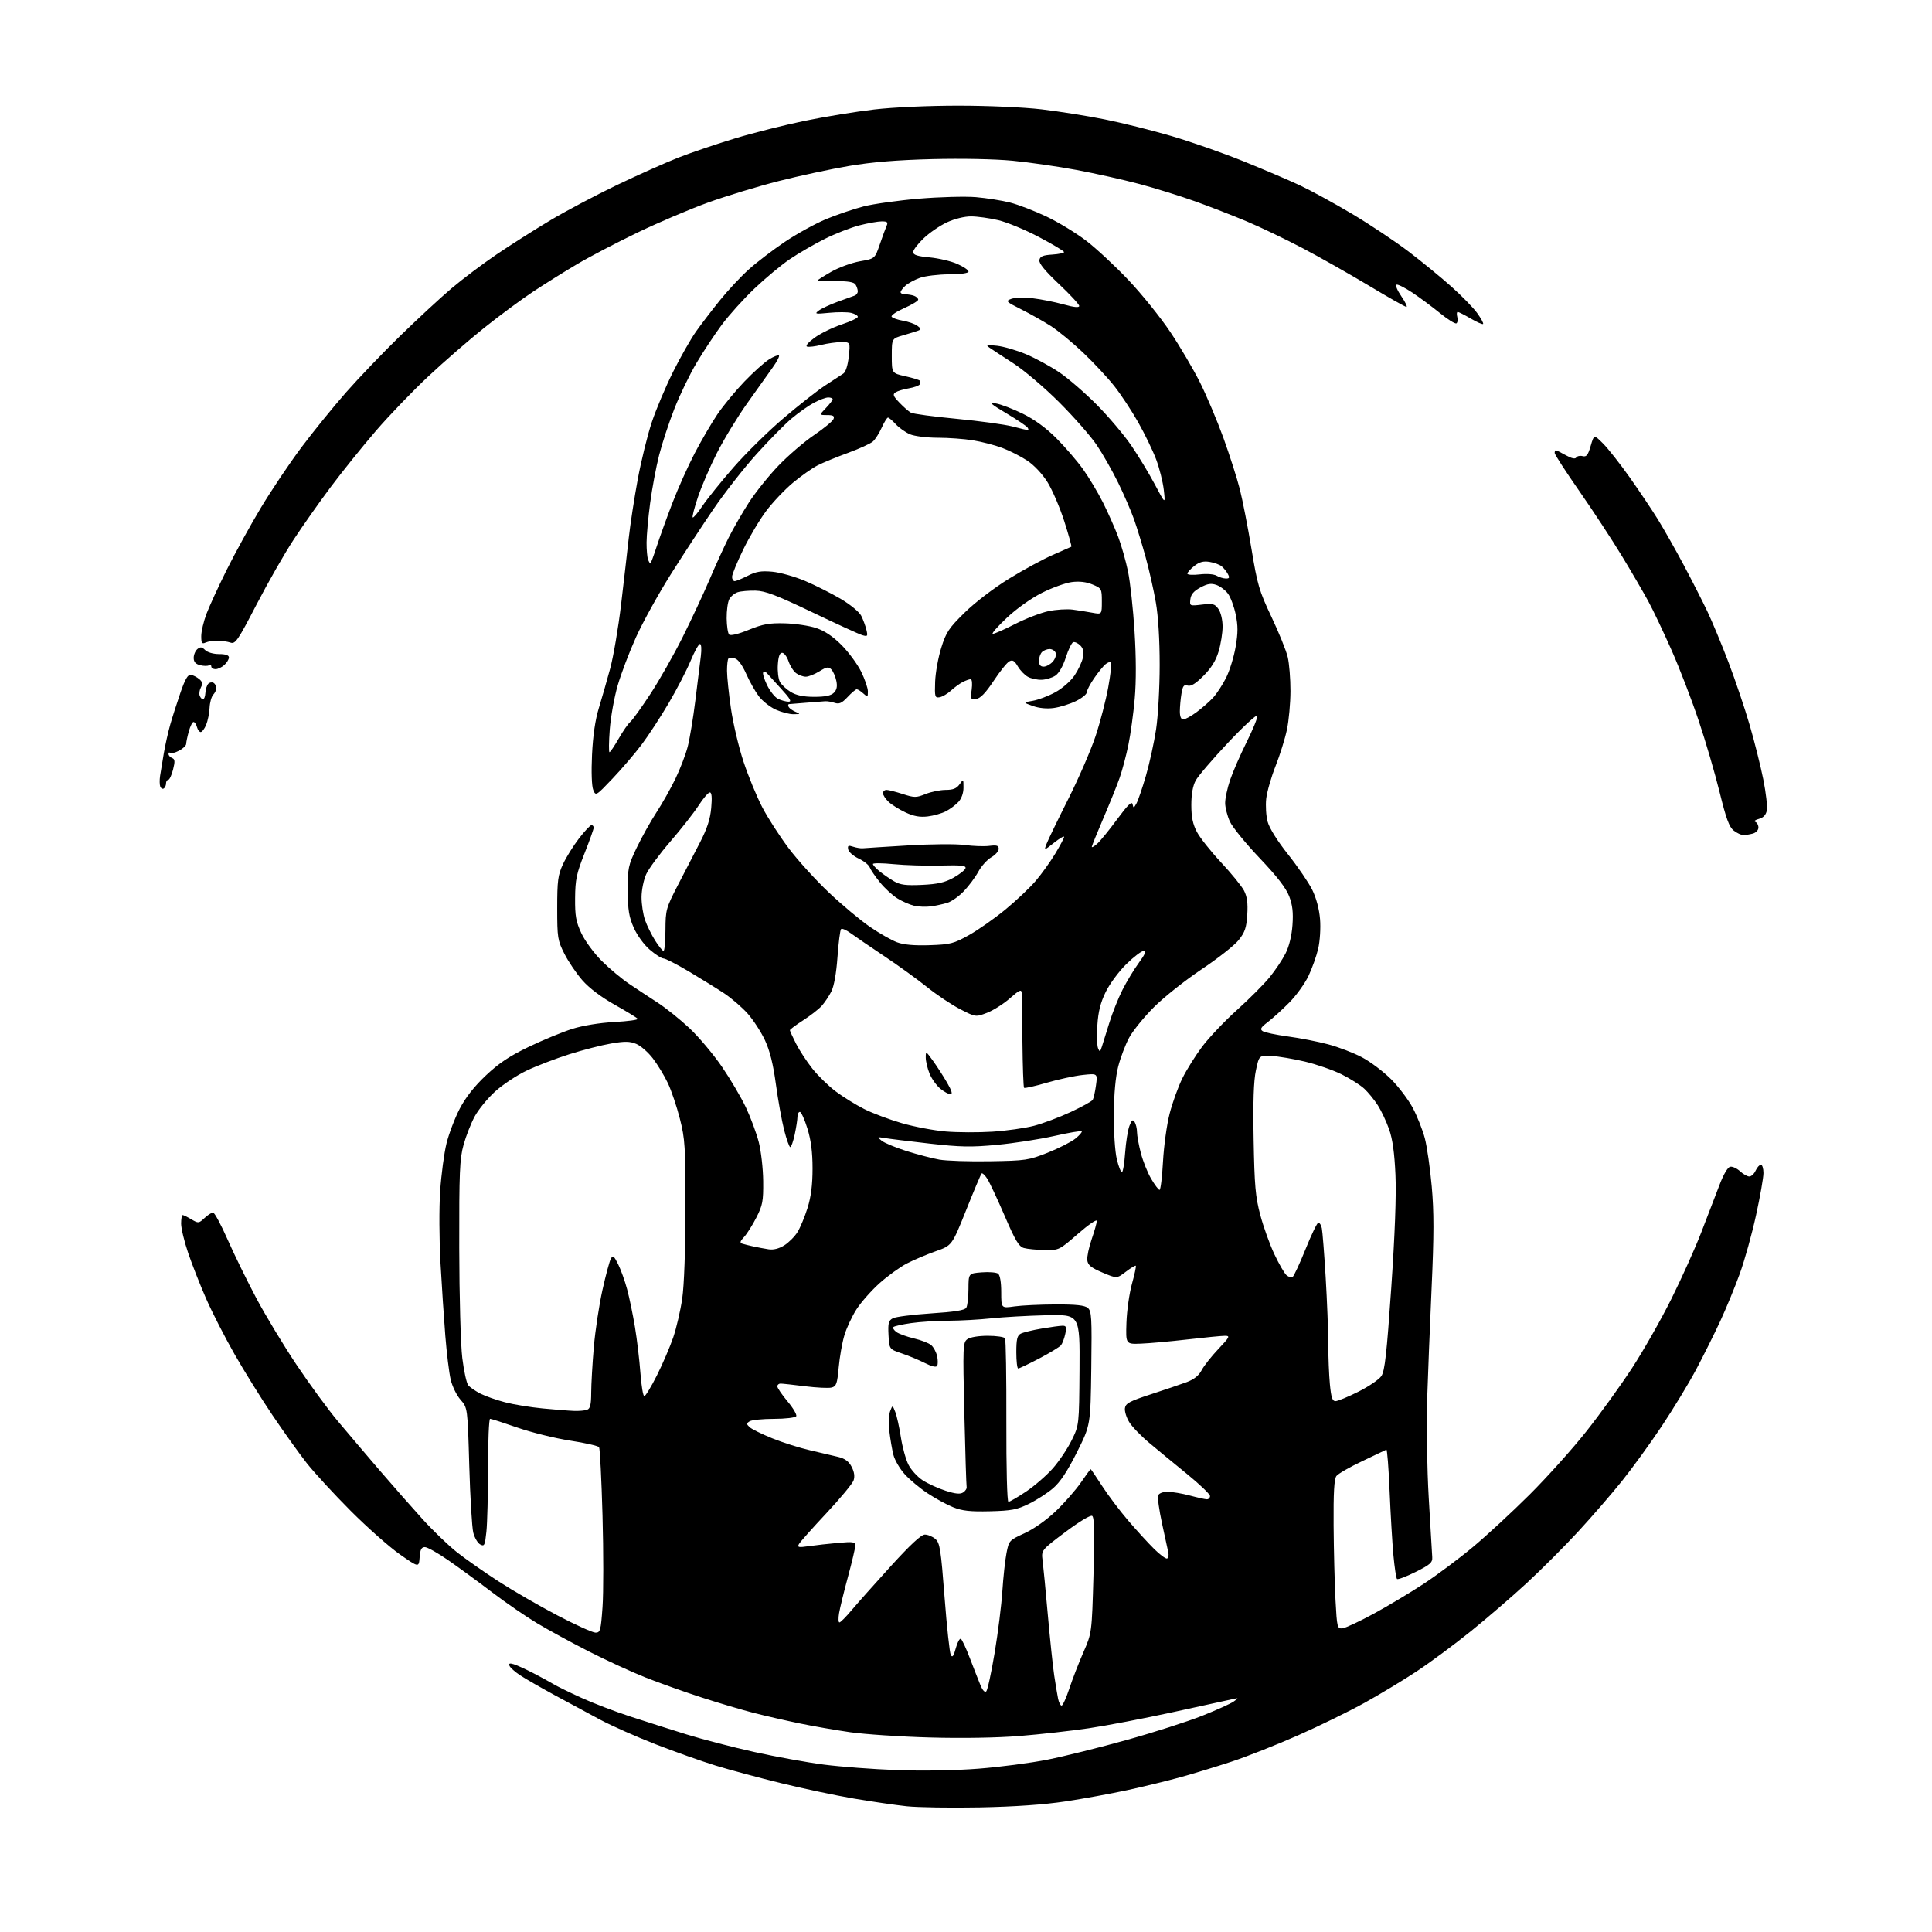 <?xml version="1.0" encoding="UTF-8" standalone="no"?>
<svg 
  version="1.1" 
  xmlns="http://www.w3.org/2000/svg" 
  xmlns:xlink="http://www.w3.org/1999/xlink" 
  xmlns:svg="http://www.w3.org/2000/svg"
  xmlns:rdf="http://www.w3.org/1999/02/22-rdf-syntax-ns#"
  xmlns:cc="http://creativecommons.org/ns#"
  xmlns:dc="http://purl.org/dc/elements/1.1/"
  viewBox="0 0 768 768"
  width="768"
  height="768"
>
<style>svg {background-color: white; }</style>"
<path stroke="none" fill="black" fill-rule="evenodd" d="M389.50,718.47C377.95,718.69 364.87,718.49 360.43,718.02C355.99,717.55 346.54,716.17 339.43,714.96C332.32,713.75 319.30,711.00 310.50,708.84C301.70,706.68 290.00,703.54 284.50,701.85C279.00,700.16 268.25,696.35 260.62,693.38C252.99,690.41 243.09,686.02 238.62,683.63C234.15,681.24 226.00,676.84 220.50,673.86C215.00,670.87 208.82,667.32 206.77,665.96C204.72,664.61 202.81,662.91 202.53,662.18C202.15,661.22 202.62,661.06 204.26,661.57C205.49,661.95 208.97,663.54 212.00,665.10C215.03,666.67 218.62,668.63 220.00,669.46C221.38,670.30 226.32,672.73 231.00,674.86C235.68,677.00 244.45,680.36 250.50,682.33C256.55,684.31 266.64,687.51 272.92,689.46C279.20,691.41 291.35,694.56 299.92,696.46C308.49,698.36 320.90,700.61 327.50,701.46C334.10,702.31 347.15,703.30 356.50,703.64C366.71,704.02 379.68,703.80 388.95,703.08C397.45,702.42 409.83,700.80 416.45,699.48C423.08,698.16 437.27,694.63 448.00,691.63C458.73,688.64 472.19,684.32 477.91,682.04C483.64,679.76 489.26,677.21 490.41,676.39C492.47,674.91 492.46,674.90 490.00,675.43C488.62,675.73 478.05,678.04 466.50,680.56C454.95,683.08 439.80,685.98 432.83,687.01C425.86,688.04 413.51,689.42 405.37,690.08C396.27,690.81 382.50,691.04 369.54,690.68C357.97,690.36 343.77,689.41 338.00,688.59C332.23,687.76 323.12,686.18 317.78,685.07C312.43,683.96 304.33,682.11 299.78,680.95C295.22,679.79 285.88,677.03 279.00,674.80C272.12,672.58 262.00,668.97 256.50,666.79C251.00,664.60 240.88,659.95 234.00,656.44C227.12,652.93 217.90,647.90 213.50,645.26C209.10,642.63 201.07,637.11 195.66,632.99C190.25,628.87 182.42,623.14 178.25,620.25C174.09,617.36 169.88,615.00 168.90,615.00C167.53,615.00 167.04,615.95 166.81,619.07C166.50,623.15 166.50,623.15 159.00,617.92C154.88,615.05 146.06,607.25 139.42,600.60C132.78,593.94 124.87,585.35 121.85,581.50C118.83,577.65 112.72,569.10 108.27,562.50C103.82,555.90 97.05,545.01 93.22,538.29C89.39,531.58 84.32,521.68 81.96,516.29C79.60,510.91 76.39,502.75 74.83,498.17C73.27,493.59 72.00,488.30 72.00,486.42C72.00,484.54 72.27,483.00 72.60,483.00C72.92,483.00 74.49,483.76 76.07,484.70C78.84,486.34 79.03,486.32 81.29,484.20C82.58,482.99 84.10,482.00 84.69,482.00C85.27,482.00 87.88,486.84 90.48,492.75C93.09,498.66 98.21,509.12 101.86,516.00C105.51,522.88 112.71,534.80 117.86,542.50C123.01,550.20 130.43,560.33 134.35,565.00C138.27,569.67 145.73,578.45 150.92,584.50C156.12,590.55 163.78,599.26 167.94,603.85C172.10,608.44 178.31,614.41 181.74,617.11C185.17,619.81 192.60,625.01 198.24,628.66C203.88,632.31 214.39,638.38 221.59,642.15C228.78,645.92 235.60,649.00 236.73,649.00C238.62,649.00 238.84,648.19 239.51,638.85C239.91,633.27 239.91,616.90 239.51,602.48C239.11,588.06 238.49,575.83 238.14,575.29C237.79,574.76 232.62,573.58 226.66,572.67C220.70,571.76 211.29,569.43 205.74,567.51C200.19,565.58 195.28,564.00 194.82,564.00C194.37,564.00 194.00,572.71 194.00,583.35C194.00,594.00 193.71,605.46 193.36,608.81C192.78,614.33 192.55,614.83 190.90,613.94C189.89,613.41 188.65,611.29 188.13,609.23C187.62,607.18 186.90,595.18 186.54,582.56C185.88,559.63 185.88,559.63 183.07,556.42C181.52,554.66 179.75,551.03 179.14,548.36C178.52,545.69 177.57,537.88 177.02,531.00C176.47,524.12 175.61,511.07 175.10,502.00C174.59,492.92 174.53,480.11 174.97,473.50C175.42,466.90 176.55,458.35 177.50,454.50C178.45,450.65 180.81,444.47 182.73,440.76C185.08,436.26 188.53,431.86 193.14,427.51C198.33,422.61 202.58,419.78 210.27,416.09C215.90,413.39 223.65,410.20 227.50,408.99C231.71,407.66 238.38,406.58 244.23,406.26C249.58,405.97 253.75,405.40 253.50,405.00C253.25,404.60 249.16,402.09 244.42,399.43C238.97,396.37 234.21,392.78 231.50,389.68C229.15,386.99 225.93,382.25 224.36,379.14C221.67,373.83 221.50,372.77 221.50,361.00C221.50,350.10 221.79,347.87 223.78,343.55C225.04,340.83 227.90,336.22 230.15,333.30C232.40,330.39 234.64,328.00 235.12,328.00C235.60,328.00 236.00,328.46 236.00,329.02C236.00,329.58 234.35,334.20 232.34,339.27C229.18,347.24 228.67,349.66 228.61,357.00C228.55,364.14 228.95,366.38 231.11,371.00C232.52,374.02 236.17,378.98 239.21,382.00C242.25,385.02 247.16,389.13 250.12,391.11C253.08,393.10 258.20,396.48 261.49,398.61C264.78,400.75 270.49,405.34 274.17,408.80C277.84,412.27 283.60,419.12 286.96,424.02C290.32,428.93 294.62,436.22 296.51,440.22C298.40,444.23 300.70,450.43 301.62,454.00C302.54,457.57 303.33,464.55 303.38,469.50C303.46,477.50 303.16,479.11 300.66,484.00C299.12,487.02 296.92,490.50 295.78,491.72C294.15,493.46 294.01,494.05 295.10,494.39C295.87,494.64 297.85,495.13 299.50,495.49C301.15,495.85 303.85,496.35 305.50,496.61C307.45,496.92 309.64,496.37 311.76,495.05C313.55,493.93 315.92,491.55 317.03,489.76C318.13,487.97 319.93,483.64 321.02,480.14C322.40,475.72 323.00,470.96 323.00,464.50C323.00,457.97 322.39,453.25 320.96,448.61C319.84,444.97 318.49,442.00 317.96,442.00C317.43,442.00 317.00,442.88 317.00,443.95C317.00,445.02 316.51,448.17 315.92,450.95C315.32,453.73 314.52,456.00 314.14,456.00C313.76,456.00 312.67,452.96 311.72,449.25C310.77,445.54 309.29,437.32 308.43,431.00C307.35,423.00 306.03,417.68 304.08,413.50C302.54,410.20 299.44,405.43 297.20,402.91C294.95,400.39 290.72,396.75 287.81,394.82C284.89,392.90 278.59,389.00 273.81,386.16C269.04,383.32 264.51,381.00 263.74,381.00C262.98,381.00 260.54,379.44 258.32,377.54C256.01,375.57 253.28,371.82 251.93,368.79C250.02,364.48 249.58,361.74 249.54,354.00C249.50,345.12 249.73,344.01 253.09,337.00C255.06,332.88 258.58,326.57 260.91,323.00C263.24,319.43 266.66,313.35 268.52,309.50C270.38,305.65 272.56,299.95 273.37,296.83C274.18,293.71 275.56,285.39 276.43,278.33C277.31,271.27 278.28,263.36 278.60,260.75C278.94,258.03 278.79,256.00 278.24,256.00C277.72,256.00 276.04,259.04 274.50,262.75C272.96,266.46 269.06,274.00 265.82,279.50C262.59,285.01 257.74,292.43 255.05,296.00C252.35,299.58 247.15,305.65 243.49,309.50C236.89,316.44 236.82,316.48 235.82,314.00C235.21,312.52 235.02,306.83 235.34,300.00C235.70,292.41 236.62,286.12 238.04,281.50C239.22,277.65 241.25,270.59 242.54,265.81C243.84,261.03 245.79,249.55 246.89,240.31C247.98,231.06 249.36,219.15 249.94,213.83C250.52,208.52 252.12,198.09 253.49,190.67C254.86,183.25 257.38,172.98 259.10,167.84C260.81,162.70 264.62,153.70 267.55,147.83C270.48,141.97 274.58,134.77 276.65,131.83C278.72,128.90 283.02,123.28 286.21,119.33C289.39,115.39 294.58,109.84 297.75,107.01C300.91,104.17 307.35,99.26 312.05,96.10C316.76,92.94 324.10,88.89 328.38,87.11C332.65,85.34 339.38,83.06 343.32,82.05C347.27,81.04 357.19,79.66 365.36,78.97C373.53,78.29 383.69,78.02 387.93,78.37C392.17,78.73 398.31,79.70 401.57,80.53C404.83,81.37 411.32,83.87 416.00,86.09C420.68,88.31 427.78,92.64 431.79,95.70C435.80,98.77 443.38,105.83 448.64,111.39C453.90,116.95 461.33,126.18 465.17,131.91C469.00,137.63 474.31,146.64 476.96,151.91C479.60,157.19 483.81,167.13 486.30,174.00C488.79,180.88 491.74,190.10 492.86,194.50C493.97,198.90 496.05,209.57 497.48,218.20C499.83,232.45 500.56,234.94 505.42,245.20C508.37,251.42 511.28,258.61 511.89,261.19C512.50,263.77 512.99,269.85 512.98,274.69C512.97,279.54 512.34,286.45 511.57,290.07C510.81,293.68 508.77,300.20 507.04,304.57C505.32,308.93 503.65,314.75 503.34,317.50C503.03,320.25 503.29,324.38 503.91,326.67C504.59,329.19 507.82,334.35 512.05,339.67C515.91,344.53 520.22,350.86 521.65,353.74C523.25,357.01 524.42,361.40 524.74,365.38C525.03,368.96 524.70,374.13 524.00,377.13C523.31,380.09 521.56,384.98 520.12,388.00C518.68,391.02 515.25,395.77 512.50,398.54C509.75,401.32 505.93,404.79 504.00,406.26C501.18,408.41 500.78,409.11 501.93,409.89C502.72,410.41 507.22,411.36 511.93,412.00C516.65,412.63 523.86,414.04 527.96,415.13C532.07,416.22 538.14,418.55 541.45,420.31C544.76,422.06 549.95,425.98 552.99,429.01C556.02,432.05 559.92,437.22 561.66,440.51C563.40,443.81 565.53,449.20 566.40,452.50C567.26,455.80 568.50,464.40 569.14,471.62C570.05,481.78 570.04,490.92 569.08,512.12C568.40,527.18 567.60,547.38 567.29,557.00C566.98,566.62 567.28,583.95 567.95,595.50C568.63,607.05 569.25,617.62 569.34,619.00C569.48,621.14 568.53,621.98 562.71,624.88C558.98,626.74 555.66,627.99 555.33,627.66C555.00,627.33 554.36,623.11 553.91,618.28C553.46,613.45 552.78,601.95 552.39,592.72C552.01,583.49 551.42,576.08 551.10,576.26C550.77,576.44 546.45,578.50 541.50,580.84C536.55,583.17 531.94,585.83 531.25,586.73C530.34,587.93 530.04,593.36 530.13,606.44C530.20,616.37 530.54,629.67 530.88,636.00C531.47,647.03 531.59,647.49 533.67,647.28C534.86,647.15 540.48,644.52 546.17,641.42C551.85,638.33 560.77,632.98 566.00,629.55C571.23,626.11 580.00,619.56 585.50,614.97C591.00,610.39 601.17,600.98 608.10,594.07C615.03,587.16 625.16,575.87 630.60,568.99C636.05,562.12 644.19,550.83 648.71,543.92C653.22,537.01 660.26,524.64 664.35,516.43C668.44,508.22 673.79,496.32 676.24,490.00C678.70,483.68 681.92,475.26 683.42,471.31C685.08,466.90 686.77,464.00 687.78,463.80C688.68,463.63 690.44,464.43 691.68,465.58C692.92,466.73 694.58,467.67 695.38,467.67C696.18,467.67 697.31,466.62 697.89,465.33C698.48,464.05 699.42,463.00 699.98,463.00C700.54,463.00 701.00,464.49 701.00,466.31C701.00,468.12 699.67,475.70 698.04,483.13C696.42,490.57 693.52,500.98 691.61,506.26C689.70,511.55 686.19,520.06 683.82,525.19C681.45,530.31 677.11,539.00 674.19,544.50C671.26,550.00 665.11,560.12 660.52,567.00C655.93,573.88 648.80,583.70 644.68,588.82C640.57,593.95 632.76,602.95 627.35,608.82C621.93,614.70 612.77,623.87 607.00,629.20C601.23,634.54 591.15,643.22 584.62,648.49C578.08,653.76 568.41,660.92 563.12,664.41C557.83,667.90 548.52,673.52 542.43,676.90C536.34,680.28 524.42,686.11 515.93,689.86C507.44,693.61 495.55,698.31 489.50,700.30C483.45,702.29 474.32,705.07 469.22,706.48C464.11,707.89 454.66,710.19 448.22,711.59C441.77,712.99 430.65,715.02 423.50,716.10C414.96,717.39 403.29,718.20 389.50,718.47zM422.00,678.00C422.46,678.00 423.84,674.96 425.07,671.25C426.29,667.54 428.81,661.04 430.66,656.82C434.02,649.13 434.02,649.13 434.67,626.22C435.14,609.27 435.01,603.12 434.15,602.59C433.47,602.17 428.99,604.88 423.45,609.04C413.91,616.21 413.91,616.21 414.45,620.35C414.74,622.63 415.68,632.38 416.53,642.00C417.39,651.62 418.52,662.42 419.06,666.00C419.60,669.58 420.29,673.74 420.60,675.25C420.91,676.76 421.54,678.00 422.00,678.00zM392.06,672.34C392.57,671.83 394.07,664.90 395.40,656.95C396.72,649.00 398.10,638.00 398.45,632.50C398.81,627.00 399.54,620.21 400.09,617.41C401.06,612.40 401.18,612.27 407.29,609.47C410.99,607.77 416.01,604.22 419.71,600.69C423.13,597.42 427.59,592.33 429.63,589.38C431.67,586.42 433.43,584.00 433.55,584.00C433.67,584.00 435.73,587.03 438.13,590.74C440.53,594.45 445.20,600.63 448.50,604.48C451.80,608.34 456.45,613.41 458.82,615.76C461.20,618.11 463.52,619.80 463.98,619.51C464.44,619.23 464.65,618.21 464.45,617.25C464.25,616.29 463.13,611.09 461.95,605.71C460.78,600.32 460.07,595.26 460.38,594.46C460.71,593.59 462.26,593.00 464.22,593.01C466.02,593.02 469.98,593.69 473.00,594.50C476.02,595.31 479.06,595.98 479.75,595.99C480.44,595.99 481.00,595.41 481.00,594.69C481.00,593.97 476.89,590.03 471.86,585.94C466.84,581.85 460.07,576.28 456.83,573.56C453.59,570.85 450.02,567.15 448.90,565.33C447.77,563.52 447.00,561.01 447.18,559.77C447.45,557.85 449.05,557.00 457.50,554.25C463.00,552.46 469.42,550.28 471.77,549.41C474.65,548.33 476.56,546.81 477.65,544.72C478.53,543.01 481.51,539.23 484.27,536.31C488.87,531.44 489.09,531.00 486.90,531.01C485.58,531.01 478.88,531.67 472.00,532.46C465.12,533.25 456.80,534.00 453.50,534.12C447.50,534.35 447.50,534.35 447.78,525.78C447.94,521.07 448.92,514.13 449.96,510.37C451.01,506.61 451.70,503.36 451.50,503.16C451.30,502.96 449.51,504.03 447.54,505.54C443.94,508.28 443.94,508.28 438.22,505.85C433.71,503.93 432.44,502.90 432.21,500.96C432.05,499.61 432.84,495.84 433.96,492.59C435.08,489.34 436.00,486.07 436.00,485.31C436.00,484.55 432.63,486.87 428.50,490.46C421.08,496.94 420.96,497.00 415.25,496.90C412.09,496.85 408.39,496.49 407.03,496.11C405.02,495.55 403.60,493.17 399.33,483.24C396.45,476.55 393.33,469.91 392.41,468.50C391.48,467.09 390.49,466.18 390.20,466.47C389.91,466.76 387.14,473.32 384.05,481.06C378.42,495.12 378.42,495.12 371.96,497.39C368.41,498.65 363.25,500.83 360.50,502.25C357.75,503.67 352.85,507.22 349.60,510.13C346.36,513.04 342.24,517.71 340.45,520.51C338.66,523.31 336.49,527.96 335.64,530.86C334.78,533.75 333.77,539.47 333.40,543.58C332.81,550.09 332.45,551.10 330.57,551.57C329.38,551.87 324.62,551.64 319.98,551.06C315.35,550.48 310.98,550.00 310.28,550.00C309.57,550.00 309.00,550.50 309.00,551.11C309.00,551.72 310.83,554.41 313.07,557.09C315.31,559.76 316.86,562.41 316.51,562.98C316.17,563.54 312.20,564.01 307.69,564.02C303.19,564.02 298.82,564.46 298.00,564.98C296.67,565.82 296.67,566.08 298.00,567.33C298.82,568.10 302.88,570.09 307.00,571.76C311.12,573.43 317.88,575.57 322.00,576.51C326.12,577.45 331.18,578.64 333.24,579.15C335.90,579.80 337.44,580.95 338.55,583.10C339.60,585.13 339.85,586.92 339.31,588.49C338.86,589.79 334.00,595.65 328.50,601.53C323.00,607.40 318.10,612.90 317.61,613.76C316.84,615.11 317.37,615.22 321.61,614.61C324.30,614.22 329.54,613.64 333.25,613.31C339.11,612.79 340.00,612.93 340.00,614.37C340.00,615.29 338.69,620.86 337.09,626.77C335.49,632.67 333.90,639.19 333.55,641.25C333.20,643.31 333.27,644.97 333.70,644.94C334.14,644.91 336.30,642.74 338.50,640.11C340.70,637.49 347.68,629.65 354.00,622.69C361.82,614.09 366.18,610.03 367.64,610.02C368.82,610.01 370.69,610.79 371.81,611.75C373.62,613.31 374.01,615.80 375.48,634.94C376.38,646.74 377.50,657.07 377.96,657.90C378.59,659.03 379.10,658.33 379.95,655.18C380.58,652.85 381.48,651.18 381.96,651.48C382.44,651.77 384.07,655.27 385.58,659.26C387.10,663.24 388.97,668.02 389.74,669.88C390.60,671.96 391.49,672.91 392.06,672.34zM393.50,600.75C385.68,600.94 382.50,600.59 378.90,599.15C376.37,598.14 371.79,595.64 368.72,593.60C365.65,591.57 361.56,588.15 359.63,586.01C357.69,583.87 355.67,580.40 355.14,578.31C354.61,576.21 353.89,572.01 353.54,568.96C353.19,565.91 353.33,562.31 353.85,560.96C354.79,558.50 354.79,558.50 355.90,561.32C356.51,562.87 357.50,567.37 358.11,571.32C358.72,575.27 360.08,580.19 361.13,582.25C362.18,584.31 364.72,587.09 366.77,588.43C368.82,589.76 372.92,591.64 375.89,592.59C379.84,593.86 381.70,594.04 382.89,593.25C383.77,592.67 384.39,591.70 384.25,591.10C384.12,590.50 383.70,577.34 383.34,561.86C382.71,535.17 382.77,533.64 384.53,532.36C385.62,531.56 388.95,531.00 392.63,531.00C396.07,531.00 399.16,531.45 399.51,532.01C399.85,532.56 400.09,547.41 400.04,565.01C399.99,583.56 400.34,597.00 400.86,597.00C401.36,597.00 404.52,595.17 407.87,592.93C411.23,590.68 416.02,586.52 418.53,583.68C421.03,580.83 424.41,575.80 426.02,572.50C428.96,566.50 428.96,566.50 429.12,544.50C429.27,522.50 429.27,522.50 415.89,522.83C408.52,523.01 398.68,523.57 394.00,524.07C389.32,524.57 381.68,525.00 377.00,525.01C372.32,525.03 365.64,525.45 362.14,525.96C358.65,526.46 355.50,527.17 355.15,527.52C354.79,527.87 355.33,528.77 356.33,529.50C357.34,530.24 360.49,531.38 363.33,532.05C366.17,532.71 369.26,533.92 370.19,534.73C371.12,535.54 372.17,537.50 372.52,539.08C372.86,540.66 372.87,542.41 372.52,542.97C372.13,543.61 370.33,543.19 367.71,541.85C365.41,540.68 361.27,538.95 358.51,538.02C353.50,536.32 353.50,536.32 353.20,530.72C352.95,525.95 353.20,524.96 354.92,524.04C356.03,523.45 362.85,522.58 370.08,522.10C379.39,521.50 383.48,520.85 384.10,519.87C384.58,519.12 384.98,515.73 384.98,512.35C385.00,506.19 385.00,506.19 390.25,505.78C393.14,505.55 396.06,505.79 396.75,506.31C397.52,506.89 398.00,509.69 398.00,513.66C398.00,520.07 398.00,520.07 403.25,519.32C406.14,518.91 413.49,518.56 419.60,518.54C427.74,518.51 431.14,518.88 432.40,519.91C433.93,521.19 434.07,523.62 433.80,543.91C433.50,566.50 433.50,566.50 428.08,577.32C424.28,584.89 421.45,589.17 418.61,591.60C416.38,593.51 412.07,596.29 409.03,597.78C404.30,600.11 402.05,600.54 393.50,600.75zM228.17,560.86C230.19,560.94 232.55,560.73 233.42,560.39C234.62,559.93 235.00,558.32 235.01,553.64C235.02,550.26 235.49,542.10 236.05,535.50C236.62,528.90 238.17,518.67 239.49,512.77C240.80,506.86 242.31,501.27 242.83,500.34C243.63,498.91 244.08,499.25 245.73,502.57C246.80,504.73 248.41,509.20 249.29,512.50C250.18,515.80 251.58,522.55 252.40,527.50C253.22,532.45 254.20,540.66 254.57,545.75C254.95,550.84 255.64,555.00 256.12,555.00C256.59,555.00 258.85,551.29 261.13,546.75C263.41,542.21 266.33,535.41 267.62,531.64C268.90,527.87 270.52,520.90 271.20,516.14C271.96,510.95 272.46,496.71 272.48,480.50C272.50,455.77 272.31,452.76 270.26,444.71C269.03,439.87 266.88,433.51 265.50,430.58C264.11,427.65 261.44,423.24 259.56,420.78C257.68,418.31 254.69,415.70 252.93,414.97C250.35,413.90 248.38,413.87 242.91,414.81C239.16,415.45 231.69,417.37 226.30,419.08C220.91,420.79 213.27,423.71 209.33,425.59C205.39,427.46 199.75,431.21 196.79,433.91C193.83,436.61 190.20,441.05 188.72,443.77C187.24,446.49 185.24,451.59 184.27,455.11C182.73,460.67 182.51,465.98 182.56,496.00C182.59,515.54 183.12,534.55 183.77,539.85C184.40,544.99 185.47,549.86 186.14,550.67C186.82,551.48 189.00,552.98 190.99,554.00C192.99,555.01 197.39,556.56 200.78,557.44C204.16,558.32 210.88,559.42 215.72,559.88C220.55,560.35 226.15,560.79 228.17,560.86zM530.89,556.98C531.78,556.97 535.86,555.29 539.97,553.23C544.07,551.18 548.19,548.38 549.12,547.00C550.48,544.99 551.24,538.18 553.04,512.03C554.50,490.74 555.08,475.24 554.72,467.03C554.33,458.28 553.57,452.81 552.19,448.89C551.10,445.81 549.09,441.54 547.72,439.39C546.35,437.25 543.94,434.29 542.36,432.81C540.79,431.34 536.70,428.75 533.29,427.05C529.87,425.36 523.33,423.09 518.75,422.00C514.18,420.92 508.21,419.91 505.48,419.76C500.52,419.50 500.52,419.50 499.24,425.50C498.34,429.70 498.07,437.97 498.34,453.00C498.67,471.32 499.06,475.76 500.99,483.00C502.23,487.68 504.75,494.70 506.60,498.61C508.45,502.52 510.62,506.27 511.44,506.95C512.25,507.62 513.33,507.91 513.84,507.60C514.35,507.28 516.67,502.29 519.00,496.51C521.32,490.73 523.61,486.00 524.09,486.00C524.57,486.00 525.18,487.01 525.45,488.25C525.71,489.49 526.40,498.22 526.97,507.65C527.53,517.08 528.00,529.01 528.01,534.15C528.01,539.29 528.30,546.54 528.65,550.25C529.15,555.53 529.64,557.00 530.89,556.98zM404.75,544.00C404.34,544.00 404.00,541.09 404.00,537.54C404.00,532.39 404.36,530.88 405.75,530.16C406.71,529.66 410.46,528.74 414.08,528.13C417.70,527.51 421.45,527.00 422.41,527.00C423.86,527.00 424.04,527.56 423.46,530.25C423.08,532.04 422.31,534.07 421.76,534.76C421.20,535.45 417.31,537.81 413.12,540.01C408.93,542.20 405.16,544.00 404.75,544.00zM460.94,473.00C461.36,473.00 461.97,467.94 462.31,461.75C462.65,455.56 463.83,446.97 464.95,442.66C466.06,438.34 468.33,432.04 470.00,428.66C471.67,425.27 475.24,419.57 477.92,416.00C480.61,412.43 486.81,405.90 491.70,401.50C496.59,397.10 502.43,391.25 504.67,388.50C506.92,385.75 509.78,381.48 511.03,379.00C512.45,376.19 513.48,371.96 513.78,367.75C514.14,362.73 513.81,359.78 512.47,356.28C511.22,353.01 507.62,348.36 500.70,341.08C495.21,335.31 489.89,328.77 488.88,326.55C487.87,324.32 487.03,321.02 487.02,319.22C487.01,317.41 487.88,313.33 488.96,310.13C490.03,306.94 492.98,300.17 495.51,295.08C498.04,290.00 499.98,285.25 499.81,284.53C499.64,283.81 494.44,288.59 488.26,295.14C482.08,301.69 476.25,308.50 475.30,310.28C474.16,312.39 473.57,315.74 473.57,320.00C473.57,324.77 474.16,327.62 475.78,330.70C477.00,333.02 481.33,338.48 485.41,342.84C489.49,347.21 493.59,352.25 494.52,354.04C495.75,356.42 496.10,359.03 495.81,363.62C495.48,368.79 494.87,370.61 492.38,373.71C490.72,375.80 484.08,381.02 477.64,385.32C471.19,389.62 462.68,396.38 458.71,400.35C454.74,404.31 450.30,409.80 448.83,412.53C447.37,415.26 445.42,420.39 444.51,423.92C443.44,428.08 442.83,434.75 442.77,442.92C442.71,449.98 443.23,457.80 443.94,460.75C444.63,463.64 445.54,466.00 445.96,466.00C446.37,466.00 446.96,462.51 447.26,458.25C447.57,453.99 448.33,449.17 448.97,447.53C449.88,445.17 450.30,444.87 451.04,446.03C451.55,446.84 451.98,448.64 451.98,450.04C451.99,451.44 452.68,455.19 453.51,458.38C454.34,461.57 456.18,466.17 457.61,468.59C459.03,471.02 460.53,473.00 460.94,473.00zM393.50,461.62C407.72,461.39 408.92,461.21 416.50,458.20C420.90,456.45 425.85,453.93 427.50,452.60C429.15,451.27 430.27,449.96 430.00,449.70C429.73,449.43 424.78,450.28 419.02,451.58C413.25,452.88 403.04,454.46 396.33,455.09C386.07,456.06 381.80,455.98 369.51,454.59C361.48,453.68 353.46,452.69 351.70,452.39C348.63,451.88 348.58,451.92 350.48,453.46C351.57,454.34 356.02,456.18 360.37,457.56C364.73,458.93 370.58,460.46 373.39,460.96C376.20,461.46 385.25,461.76 393.50,461.62zM394.50,449.86C400.00,449.51 407.43,448.46 411.00,447.53C414.57,446.60 421.15,444.13 425.61,442.05C430.07,439.97 434.01,437.79 434.37,437.21C434.72,436.64 435.31,434.03 435.67,431.42C436.32,426.68 436.32,426.68 430.41,427.31C427.16,427.66 420.69,429.06 416.03,430.42C411.37,431.78 407.35,432.68 407.08,432.42C406.82,432.15 406.53,423.96 406.43,414.22C406.34,404.47 406.20,395.67 406.13,394.67C406.02,393.16 405.16,393.57 401.42,396.86C398.90,399.08 394.81,401.67 392.34,402.61C387.85,404.33 387.85,404.33 381.67,401.16C378.28,399.41 372.35,395.46 368.50,392.36C364.65,389.27 356.97,383.72 351.44,380.04C345.90,376.35 339.95,372.28 338.20,370.99C336.45,369.70 334.72,368.95 334.34,369.32C333.97,369.70 333.33,374.67 332.92,380.38C332.46,386.85 331.54,392.02 330.47,394.13C329.53,395.98 327.81,398.56 326.63,399.86C325.46,401.16 322.14,403.74 319.25,405.60C316.36,407.46 314.00,409.22 314.00,409.52C314.00,409.82 315.09,412.22 316.42,414.84C317.75,417.47 320.67,421.94 322.91,424.77C325.16,427.61 329.35,431.70 332.24,433.87C335.13,436.04 340.20,439.18 343.50,440.84C346.80,442.51 353.55,445.04 358.50,446.48C363.45,447.91 371.32,449.40 376.00,449.79C380.68,450.18 389.00,450.21 394.50,449.86zM377.85,435.00C377.11,434.99 375.27,433.98 373.77,432.75C372.27,431.51 370.35,428.83 369.52,426.78C368.68,424.74 368.00,421.86 368.00,420.38C368.00,417.76 368.06,417.79 370.82,421.60C372.37,423.74 374.89,427.64 376.41,430.25C378.32,433.51 378.77,435.00 377.85,435.00zM438.03,416.00C438.47,414.62 439.81,410.35 441.00,406.50C442.19,402.65 444.52,396.80 446.19,393.50C447.85,390.20 450.78,385.36 452.69,382.75C455.21,379.31 455.75,378.00 454.63,378.00C453.78,378.00 450.68,380.36 447.73,383.25C444.78,386.14 441.09,391.12 439.53,394.33C437.46,398.57 436.56,402.16 436.22,407.52C435.96,411.57 436.08,415.70 436.49,416.70C437.14,418.29 437.33,418.20 438.03,416.00zM263.76,378.00C264.17,378.00 264.51,374.25 264.53,369.68C264.56,361.72 264.77,360.96 269.43,351.93C272.11,346.74 276.07,339.09 278.23,334.93C281.08,329.43 282.31,325.67 282.72,321.18C283.10,316.99 282.92,315.00 282.17,315.00C281.56,315.00 279.53,317.36 277.67,320.25C275.80,323.14 270.77,329.55 266.49,334.50C262.21,339.45 257.89,345.30 256.88,347.50C255.87,349.70 255.03,353.81 255.02,356.62C255.01,359.44 255.64,363.55 256.42,365.76C257.19,367.97 259.00,371.62 260.43,373.89C261.86,376.15 263.36,378.00 263.76,378.00zM369.52,375.73C377.79,375.45 379.09,375.12 385.18,371.72C388.83,369.68 395.34,365.11 399.66,361.56C403.97,358.01 409.40,352.88 411.72,350.15C414.04,347.43 417.53,342.56 419.47,339.35C421.41,336.13 423.00,333.12 423.00,332.67C423.00,332.21 421.20,333.26 418.99,335.01C414.98,338.18 414.98,338.18 416.01,335.47C416.58,333.97 420.44,326.00 424.59,317.75C428.74,309.51 433.65,298.20 435.50,292.63C437.35,287.06 439.62,278.31 440.54,273.20C441.47,268.08 441.96,263.63 441.64,263.30C441.31,262.98 440.32,263.32 439.44,264.05C438.56,264.78 436.52,267.29 434.92,269.62C433.31,271.95 432.00,274.48 432.00,275.23C432.00,275.98 430.04,277.55 427.64,278.72C425.25,279.88 421.31,281.11 418.89,281.44C416.15,281.82 413.02,281.52 410.57,280.64C406.64,279.24 406.64,279.24 410.57,278.57C412.73,278.20 416.73,276.69 419.46,275.20C422.28,273.67 425.60,270.77 427.14,268.50C428.63,266.30 430.13,263.09 430.48,261.37C430.92,259.15 430.62,257.77 429.44,256.58C428.52,255.66 427.26,255.08 426.63,255.28C426.01,255.48 424.68,258.21 423.67,261.35C422.55,264.85 420.93,267.65 419.50,268.59C418.21,269.44 415.76,270.17 414.05,270.22C412.34,270.27 409.90,269.75 408.64,269.07C407.37,268.40 405.56,266.52 404.60,264.91C403.25,262.61 402.51,262.18 401.19,262.91C400.26,263.42 397.46,266.91 394.98,270.67C391.84,275.41 389.73,277.60 388.08,277.84C385.85,278.16 385.74,277.94 386.26,274.09C386.58,271.74 386.40,270.00 385.84,270.00C385.31,270.00 383.89,270.50 382.68,271.12C381.48,271.74 379.38,273.28 378.00,274.54C376.62,275.80 374.60,276.98 373.50,277.17C371.65,277.47 371.52,277.01 371.73,271.00C371.86,267.43 372.95,261.35 374.16,257.50C376.09,251.31 377.17,249.69 383.48,243.50C387.56,239.49 395.08,233.75 401.06,230.06C406.80,226.52 414.65,222.26 418.50,220.59C422.35,218.92 425.67,217.45 425.87,217.33C426.07,217.20 424.80,212.62 423.05,207.15C421.29,201.68 418.30,194.72 416.40,191.68C414.36,188.41 411.05,184.89 408.32,183.09C405.79,181.41 401.32,179.14 398.39,178.05C395.47,176.95 390.24,175.60 386.79,175.04C383.33,174.47 377.00,174.01 372.72,174.01C368.37,174.00 363.51,173.39 361.72,172.63C359.95,171.87 357.41,170.07 356.08,168.63C354.74,167.18 353.35,166.00 352.98,166.00C352.61,166.00 351.50,167.79 350.51,169.97C349.53,172.15 347.96,174.63 347.02,175.48C346.08,176.33 341.61,178.38 337.09,180.03C332.57,181.68 327.13,183.91 325.00,185.00C322.88,186.08 318.48,189.18 315.22,191.89C311.97,194.60 307.18,199.65 304.58,203.11C301.98,206.56 297.86,213.49 295.43,218.49C292.99,223.50 291.00,228.36 291.00,229.30C291.00,230.23 291.47,231.00 292.04,231.00C292.61,231.00 294.95,230.05 297.24,228.88C300.53,227.20 302.56,226.86 306.98,227.26C310.06,227.54 315.93,229.20 320.04,230.93C324.14,232.67 330.54,235.90 334.25,238.09C338.05,240.34 341.59,243.27 342.36,244.79C343.11,246.28 344.03,248.77 344.40,250.33C345.02,252.92 344.89,253.10 342.79,252.49C341.53,252.12 332.54,248.01 322.82,243.35C308.64,236.57 304.18,234.87 300.32,234.79C297.67,234.73 294.49,235.01 293.25,235.41C292.01,235.81 290.50,237.06 289.90,238.19C289.29,239.32 288.83,242.74 288.86,245.79C288.90,248.84 289.34,251.74 289.84,252.24C290.40,252.80 293.47,252.06 297.63,250.37C303.29,248.07 305.81,247.62 311.96,247.78C316.06,247.89 321.67,248.73 324.43,249.64C327.81,250.77 331.08,252.96 334.52,256.40C337.31,259.21 340.81,263.95 342.30,266.95C343.78,269.94 345.00,273.50 345.00,274.85C345.00,277.17 344.90,277.22 343.17,275.65C342.17,274.74 341.00,274.00 340.57,274.00C340.15,274.00 338.51,275.38 336.93,277.08C334.66,279.51 333.58,279.99 331.78,279.39C330.52,278.98 328.82,278.69 328.00,278.76C327.18,278.83 323.80,279.09 320.50,279.34C317.20,279.58 314.14,279.83 313.69,279.89C313.25,279.95 313.18,280.48 313.54,281.07C313.91,281.66 315.17,282.53 316.35,283.01C318.28,283.78 318.19,283.88 315.50,283.91C313.85,283.94 310.65,283.11 308.38,282.09C306.12,281.06 303.10,278.68 301.67,276.81C300.24,274.93 297.96,270.89 296.61,267.83C295.07,264.37 293.39,262.07 292.13,261.74C291.02,261.45 289.86,261.47 289.56,261.78C289.25,262.08 289.00,264.27 289.00,266.64C289.00,269.00 289.71,275.79 290.57,281.72C291.44,287.65 293.69,297.17 295.59,302.87C297.48,308.58 300.82,316.68 303.00,320.87C305.19,325.07 309.90,332.38 313.47,337.13C317.03,341.88 324.24,349.82 329.48,354.78C334.72,359.73 342.08,365.89 345.83,368.45C349.58,371.02 354.42,373.77 356.58,374.57C359.23,375.56 363.42,375.93 369.52,375.73zM370.00,360.31C368.07,360.57 365.09,360.45 363.36,360.04C361.63,359.63 358.64,358.32 356.72,357.13C354.79,355.94 351.67,353.07 349.79,350.74C347.90,348.41 346.07,345.72 345.72,344.78C345.37,343.83 343.38,342.25 341.31,341.28C339.23,340.30 337.37,338.67 337.17,337.65C336.88,336.12 337.21,335.94 339.16,336.59C340.45,337.01 342.18,337.30 343.00,337.21C343.82,337.13 351.92,336.61 360.98,336.07C370.19,335.51 380.12,335.44 383.48,335.90C386.79,336.35 391.19,336.51 393.25,336.25C396.26,335.87 397.00,336.11 397.00,337.44C397.00,338.35 395.67,339.86 394.05,340.79C392.43,341.72 390.11,344.28 388.91,346.49C387.71,348.70 385.13,352.18 383.17,354.23C381.22,356.29 378.25,358.39 376.56,358.90C374.88,359.41 371.93,360.05 370.00,360.31zM366.54,351.76C372.72,351.47 375.60,350.81 378.97,348.94C381.38,347.60 383.55,345.89 383.79,345.16C384.14,344.08 382.18,343.86 373.86,344.07C368.16,344.22 359.79,343.97 355.25,343.52C350.71,343.07 347.00,343.04 347.00,343.46C347.00,343.87 348.18,345.18 349.63,346.36C351.08,347.54 353.67,349.32 355.38,350.32C357.88,351.77 360.10,352.06 366.54,351.76zM436.16,335.40C437.34,334.36 440.91,329.99 444.07,325.69C448.27,320.00 449.93,318.37 450.21,319.69C450.55,321.33 450.69,321.31 451.76,319.38C452.41,318.21 454.10,313.26 455.52,308.38C456.94,303.49 458.75,295.23 459.55,290.00C460.35,284.72 460.99,273.34 460.99,264.38C461.00,254.34 460.42,244.94 459.46,239.44C458.62,234.59 456.80,226.54 455.43,221.56C454.06,216.58 451.98,209.80 450.82,206.50C449.65,203.20 446.81,196.64 444.50,191.92C442.19,187.19 438.35,180.44 435.97,176.92C433.59,173.39 426.89,165.75 421.07,159.94C415.26,154.13 407.06,147.15 402.84,144.44C398.63,141.72 394.36,138.92 393.34,138.21C391.76,137.11 392.18,137.00 396.32,137.45C398.97,137.74 404.15,139.25 407.84,140.80C411.52,142.34 417.45,145.57 421.02,147.96C424.58,150.36 431.32,156.18 436.00,160.91C440.68,165.63 446.82,172.89 449.66,177.04C452.50,181.18 456.73,188.16 459.05,192.54C463.28,200.50 463.28,200.50 462.63,194.75C462.27,191.59 460.90,186.13 459.59,182.63C458.27,179.13 455.06,172.49 452.45,167.88C449.85,163.27 445.56,156.77 442.92,153.44C440.28,150.10 434.70,144.12 430.51,140.14C426.33,136.17 420.56,131.42 417.70,129.59C414.84,127.76 409.58,124.80 406.01,123.00C399.85,119.90 399.64,119.68 402.01,118.80C403.38,118.29 407.18,118.18 410.47,118.56C413.75,118.94 419.26,120.03 422.72,120.99C426.97,122.17 429.00,122.37 429.00,121.62C429.01,121.00 425.36,117.06 420.91,112.87C415.34,107.61 412.92,104.65 413.16,103.37C413.44,101.91 414.57,101.43 418.26,101.20C420.87,101.03 423.00,100.58 422.99,100.20C422.98,99.81 418.52,97.14 413.06,94.26C407.61,91.37 400.30,88.34 396.82,87.52C393.35,86.70 388.48,86.03 386.00,86.02C383.36,86.02 379.40,87.00 376.43,88.38C373.64,89.68 369.47,92.53 367.18,94.72C364.88,96.90 363.00,99.37 363.00,100.20C363.00,101.33 364.64,101.86 369.53,102.32C373.12,102.66 378.07,103.82 380.53,104.91C382.99,106.00 385.00,107.36 385.00,107.94C385.00,108.59 382.00,109.02 377.25,109.04C372.99,109.07 367.78,109.70 365.68,110.45C363.58,111.20 361.00,112.60 359.93,113.56C358.87,114.52 358.00,115.69 358.00,116.15C358.00,116.62 358.86,117.00 359.92,117.00C360.97,117.00 362.55,117.27 363.42,117.61C364.29,117.94 365.00,118.62 365.00,119.12C365.00,119.62 362.49,121.13 359.43,122.49C356.36,123.85 354.11,125.38 354.43,125.89C354.75,126.40 356.77,127.12 358.91,127.49C361.06,127.85 363.64,128.75 364.66,129.50C366.21,130.64 366.26,130.95 365.00,131.43C364.18,131.74 361.48,132.58 359.00,133.30C354.50,134.59 354.50,134.59 354.50,141.47C354.50,148.35 354.50,148.35 359.78,149.54C362.68,150.19 365.32,150.98 365.63,151.30C365.94,151.61 365.94,152.29 365.62,152.80C365.30,153.32 363.35,154.02 361.27,154.37C359.20,154.71 356.83,155.43 356.02,155.95C354.78,156.75 355.02,157.42 357.52,160.04C359.16,161.76 361.22,163.57 362.11,164.05C362.99,164.53 371.17,165.63 380.28,166.49C389.39,167.36 399.37,168.73 402.47,169.53C405.56,170.34 408.33,171.00 408.61,171.00C408.89,171.00 408.84,170.54 408.49,169.98C408.14,169.43 404.41,166.90 400.18,164.38C393.60,160.45 393.00,159.88 396.00,160.40C397.93,160.73 402.69,162.56 406.58,164.47C411.21,166.74 415.83,170.11 419.93,174.22C423.38,177.67 428.14,183.20 430.51,186.50C432.87,189.80 436.45,195.78 438.46,199.78C440.47,203.79 443.18,209.89 444.48,213.35C445.78,216.80 447.55,223.03 448.41,227.20C449.27,231.36 450.43,242.01 450.99,250.86C451.65,261.30 451.68,270.74 451.07,277.73C450.55,283.65 449.41,291.94 448.54,296.15C447.67,300.36 446.12,306.21 445.09,309.15C444.07,312.09 441.15,319.33 438.61,325.24C436.08,331.15 434.00,336.28 434.00,336.65C434.00,337.01 434.97,336.45 436.16,335.40zM693.00,331.96C692.17,331.96 690.46,331.16 689.20,330.18C687.40,328.80 686.17,325.46 683.59,314.96C681.77,307.56 678.03,294.75 675.26,286.50C672.50,278.25 667.66,265.65 664.49,258.50C661.33,251.35 657.16,242.57 655.22,239.00C653.28,235.43 648.56,227.32 644.72,221.00C640.89,214.68 633.31,203.12 627.88,195.32C622.44,187.52 618.00,180.66 618.00,180.07C618.00,179.48 618.21,179.00 618.47,179.00C618.73,179.00 620.51,179.88 622.43,180.96C624.71,182.24 626.15,182.56 626.58,181.88C626.93,181.30 628.07,181.05 629.11,181.32C630.63,181.72 631.25,180.94 632.32,177.26C633.65,172.71 633.65,172.71 637.25,176.32C639.23,178.30 643.97,184.32 647.79,189.71C651.60,195.09 656.67,202.65 659.05,206.50C661.43,210.35 666.02,218.45 669.25,224.50C672.47,230.55 676.72,238.88 678.68,243.00C680.64,247.12 684.46,256.31 687.16,263.42C689.86,270.52 693.63,281.70 695.53,288.25C697.44,294.81 699.87,304.52 700.94,309.84C702.00,315.15 702.63,320.70 702.34,322.17C701.97,323.98 700.95,325.06 699.15,325.54C697.69,325.93 697.06,326.45 697.75,326.71C698.44,326.96 699.00,327.98 699.00,328.97C699.00,329.99 698.03,331.03 696.75,331.37C695.51,331.70 693.83,331.97 693.00,331.96zM368.77,324.55C365.69,324.92 363.24,324.48 360.00,322.97C357.52,321.82 354.49,319.93 353.25,318.76C352.01,317.60 351.00,316.05 351.00,315.33C351.00,314.60 351.62,314.00 352.39,314.00C353.15,314.00 356.05,314.73 358.83,315.63C363.50,317.14 364.19,317.14 367.96,315.63C370.20,314.73 373.81,314.00 375.96,314.00C378.88,314.00 380.28,313.43 381.44,311.78C382.98,309.59 383.00,309.61 383.00,313.09C383.00,315.26 382.22,317.46 380.97,318.80C379.86,320.00 377.61,321.67 375.99,322.51C374.36,323.35 371.11,324.27 368.77,324.55zM65.10,313.44C64.61,313.74 63.98,313.40 63.71,312.68C63.43,311.96 63.40,310.05 63.64,308.44C63.89,306.82 64.54,302.80 65.11,299.50C65.67,296.20 66.83,291.02 67.69,288.00C68.55,284.98 70.39,279.23 71.77,275.24C73.59,269.96 74.71,268.05 75.87,268.24C76.74,268.38 78.23,269.14 79.17,269.92C80.48,271.01 80.65,271.79 79.87,273.25C79.30,274.30 79.09,275.80 79.39,276.58C79.69,277.36 80.29,278.00 80.72,278.00C81.15,278.00 81.57,276.83 81.65,275.40C81.73,273.97 82.26,272.34 82.81,271.79C83.37,271.23 84.31,271.08 84.91,271.45C85.51,271.82 86.00,272.73 86.00,273.49C86.00,274.24 85.44,275.45 84.75,276.18C84.06,276.91 83.41,279.25 83.31,281.40C83.21,283.54 82.59,286.58 81.94,288.15C81.29,289.72 80.32,291.00 79.79,291.00C79.25,291.00 78.58,290.10 78.29,289.00C78.00,287.90 77.39,287.00 76.93,287.00C76.47,287.00 75.63,288.69 75.05,290.75C74.48,292.81 74.01,295.05 74.01,295.72C74.00,296.40 72.71,297.62 71.13,298.43C69.55,299.25 67.97,299.64 67.63,299.29C67.28,298.95 67.00,299.14 67.00,299.73C67.00,300.31 67.63,301.03 68.41,301.33C69.55,301.76 69.62,302.66 68.79,305.93C68.22,308.17 67.36,310.00 66.88,310.00C66.40,310.00 66.00,310.65 66.00,311.44C66.00,312.23 65.60,313.13 65.10,313.44zM242.28,299.00C242.60,299.00 244.24,296.58 245.93,293.62C247.63,290.66 249.70,287.66 250.55,286.96C251.40,286.26 254.96,281.31 258.47,275.96C261.99,270.62 267.76,260.45 271.31,253.37C274.85,246.29 279.66,236.00 282.00,230.50C284.33,225.00 287.76,217.49 289.61,213.80C291.46,210.12 295.08,203.82 297.67,199.80C300.25,195.79 305.54,189.19 309.43,185.13C313.32,181.08 319.70,175.60 323.62,172.94C327.54,170.29 331.01,167.41 331.34,166.56C331.80,165.35 331.23,165.00 328.78,165.00C325.63,165.00 325.63,165.00 328.31,162.20C329.79,160.65 331.00,159.08 331.00,158.70C331.00,158.31 330.21,158.00 329.24,158.00C328.26,158.00 325.70,158.95 323.54,160.11C321.37,161.27 317.39,164.08 314.68,166.36C311.97,168.64 305.70,175.00 300.74,180.50C295.78,186.00 288.07,195.84 283.61,202.37C279.15,208.90 271.50,220.60 266.60,228.37C261.71,236.14 255.52,247.33 252.85,253.24C250.18,259.15 246.89,267.80 245.54,272.47C244.18,277.14 242.77,285.02 242.39,289.98C242.02,294.94 241.97,299.00 242.28,299.00zM470.35,286.00C471.09,286.00 473.45,284.71 475.60,283.13C477.74,281.55 480.71,278.96 482.18,277.38C483.65,275.80 486.00,272.20 487.41,269.40C488.81,266.59 490.51,261.08 491.18,257.14C492.14,251.54 492.15,248.74 491.21,244.24C490.55,241.08 489.17,237.38 488.15,236.00C487.13,234.62 485.07,233.06 483.57,232.53C481.45,231.78 480.05,231.99 477.18,233.53C474.55,234.94 473.41,236.27 473.19,238.21C472.88,240.90 472.91,240.92 477.79,240.34C482.17,239.82 482.90,240.02 484.36,242.10C485.30,243.45 486.00,246.40 486.00,249.04C486.00,251.57 485.30,256.01 484.43,258.91C483.34,262.59 481.52,265.53 478.40,268.65C475.26,271.79 473.39,272.94 472.10,272.53C470.61,272.06 470.16,272.64 469.65,275.73C469.30,277.80 469.02,280.96 469.01,282.75C469.00,284.82 469.49,286.00 470.35,286.00zM313.39,278.93C314.84,278.98 314.17,277.79 310.47,273.75C307.83,270.86 305.30,268.08 304.85,267.57C304.40,267.05 303.75,266.92 303.40,267.26C303.06,267.61 303.73,269.88 304.90,272.30C306.08,274.73 308.04,277.20 309.27,277.79C310.50,278.38 312.35,278.90 313.39,278.93zM323.68,277.00C328.05,277.00 330.33,276.53 331.48,275.38C332.64,274.22 332.92,272.85 332.45,270.63C332.09,268.91 331.21,266.88 330.48,266.12C329.36,264.95 328.64,265.06 325.71,266.87C323.82,268.04 321.39,269.00 320.32,269.00C319.26,269.00 317.53,268.38 316.48,267.61C315.44,266.85 314.08,264.71 313.45,262.86C312.83,261.01 311.69,259.50 310.91,259.50C309.94,259.50 309.41,260.97 309.20,264.22C309.03,266.81 309.40,269.87 310.01,271.02C310.62,272.17 312.56,273.98 314.31,275.05C316.56,276.42 319.33,276.99 323.68,277.00zM85.67,266.00C84.75,266.00 84.00,265.52 84.00,264.94C84.00,264.36 83.57,264.15 83.05,264.47C82.52,264.80 80.95,264.77 79.55,264.42C77.75,263.97 77.00,263.11 77.00,261.51C77.00,260.27 77.66,258.70 78.47,258.02C79.65,257.05 80.26,257.12 81.54,258.40C82.47,259.32 84.80,260.00 87.07,260.00C89.70,260.00 91.00,260.45 91.00,261.35C91.00,262.08 90.18,263.43 89.17,264.35C88.17,265.26 86.59,266.00 85.67,266.00zM414.85,265.00C415.86,265.00 417.49,264.12 418.47,263.04C419.44,261.96 419.98,260.38 419.65,259.54C419.33,258.69 418.24,258.00 417.23,258.00C416.22,258.00 414.86,258.54 414.20,259.20C413.54,259.86 413.00,261.44 413.00,262.70C413.00,264.27 413.59,265.00 414.85,265.00zM81.75,255.42C80.27,256.09 80.00,255.69 80.00,252.86C80.00,251.01 80.94,247.03 82.08,244.00C83.23,240.97 86.85,233.10 90.13,226.50C93.42,219.90 99.51,208.82 103.68,201.88C107.85,194.94 115.10,184.14 119.79,177.88C124.47,171.62 132.46,161.78 137.54,156.00C142.62,150.22 152.34,140.08 159.14,133.45C165.94,126.83 175.07,118.37 179.44,114.67C183.81,110.96 191.91,104.86 197.44,101.11C202.97,97.36 212.59,91.26 218.80,87.55C225.02,83.84 236.94,77.53 245.30,73.52C253.66,69.52 264.66,64.61 269.74,62.62C274.82,60.63 284.94,57.20 292.24,55.00C299.53,52.79 312.02,49.65 320.00,48.01C327.98,46.37 340.35,44.35 347.49,43.52C355.07,42.63 369.04,42.00 381.00,42.00C392.65,42.00 406.91,42.63 414.01,43.46C420.88,44.27 432.12,46.05 439.00,47.43C445.88,48.80 457.80,51.77 465.50,54.03C473.20,56.28 486.02,60.77 494.00,63.99C501.98,67.21 512.09,71.52 516.48,73.56C520.87,75.61 530.32,80.76 537.48,85.03C544.64,89.29 554.77,96.05 560.00,100.04C565.23,104.03 572.84,110.26 576.91,113.90C580.99,117.53 585.60,122.26 587.17,124.41C588.73,126.56 589.81,128.53 589.55,128.78C589.30,129.04 587.08,128.06 584.62,126.62C582.16,125.18 579.83,124.00 579.46,124.00C579.08,124.00 579.00,124.90 579.29,126.00C579.58,127.10 579.42,128.24 578.94,128.54C578.46,128.83 575.51,127.00 572.39,124.45C569.27,121.91 564.33,118.25 561.42,116.31C558.50,114.38 555.67,112.95 555.13,113.15C554.58,113.34 555.44,115.41 557.04,117.75C558.64,120.09 559.56,122.00 559.08,122.00C558.60,122.00 551.86,118.19 544.12,113.53C536.37,108.88 524.51,102.17 517.76,98.62C511.02,95.08 501.06,90.30 495.63,88.02C490.20,85.73 480.94,82.13 475.05,80.02C469.16,77.91 459.20,74.81 452.92,73.14C446.64,71.47 435.43,68.96 428.00,67.57C420.57,66.18 409.10,64.53 402.50,63.89C395.45,63.22 382.24,62.95 370.50,63.25C356.56,63.61 346.56,64.43 337.50,65.97C330.35,67.18 317.75,69.89 309.50,71.99C301.25,74.09 288.65,77.92 281.50,80.50C274.35,83.08 261.75,88.44 253.50,92.41C245.25,96.38 234.46,102.01 229.53,104.93C224.59,107.84 216.72,112.77 212.03,115.86C207.35,118.96 198.58,125.44 192.55,130.26C186.52,135.07 176.51,143.77 170.30,149.58C164.08,155.40 154.67,165.18 149.38,171.33C144.09,177.47 136.03,187.49 131.46,193.60C126.89,199.70 120.23,209.16 116.65,214.63C113.07,220.09 106.45,231.67 101.95,240.36C94.53,254.66 93.55,256.10 91.62,255.44C90.46,255.04 88.15,254.70 86.50,254.67C84.85,254.64 82.71,254.98 81.75,255.42zM394.65,251.96C395.28,251.98 399.28,250.22 403.54,248.04C407.80,245.86 413.78,243.57 416.83,242.93C419.87,242.30 424.20,242.03 426.43,242.33C428.67,242.63 432.19,243.18 434.25,243.57C438.00,244.26 438.00,244.26 438.00,239.08C438.00,234.04 437.89,233.85 434.28,232.34C431.79,231.30 429.06,230.99 426.03,231.38C423.54,231.71 418.20,233.64 414.18,235.66C409.88,237.83 404.09,241.94 400.18,245.63C396.50,249.09 394.02,251.93 394.65,251.96zM487.29,229.97C488.71,229.99 488.87,229.63 488.09,228.17C487.55,227.16 486.45,225.79 485.64,225.12C484.84,224.45 482.68,223.66 480.84,223.36C478.36,222.96 476.79,223.37 474.75,224.98C473.24,226.17 472.00,227.54 472.00,228.03C472.00,228.51 474.19,228.65 476.87,228.33C479.68,228.00 482.53,228.21 483.62,228.85C484.65,229.45 486.30,229.95 487.29,229.97zM258.53,224.00C258.70,224.00 259.83,220.96 261.04,217.25C262.25,213.54 265.05,205.78 267.27,200.00C269.48,194.22 273.46,185.35 276.10,180.27C278.74,175.19 282.80,168.22 285.13,164.77C287.46,161.32 292.30,155.44 295.89,151.70C299.48,147.96 303.93,143.97 305.76,142.84C307.60,141.70 309.35,141.02 309.65,141.32C309.95,141.62 308.80,143.81 307.09,146.18C305.37,148.56 300.79,155.00 296.89,160.50C293.00,166.00 287.61,174.88 284.91,180.24C282.20,185.59 278.84,193.40 277.44,197.59C276.03,201.78 275.09,205.43 275.36,205.69C275.62,205.95 277.38,203.88 279.26,201.07C281.15,198.27 286.67,191.42 291.54,185.84C296.40,180.27 305.32,171.48 311.37,166.32C317.41,161.16 324.91,155.26 328.04,153.22C331.16,151.17 334.41,149.05 335.25,148.50C336.17,147.89 337.02,145.24 337.40,141.75C338.02,136.00 338.02,136.00 334.45,136.00C332.49,136.00 328.91,136.50 326.50,137.10C324.09,137.71 321.54,138.01 320.83,137.78C320.07,137.52 321.31,136.07 323.84,134.23C326.20,132.52 331.03,130.15 334.57,128.98C338.11,127.80 341.00,126.43 341.00,125.94C341.00,125.44 339.83,124.74 338.40,124.39C336.98,124.03 333.04,124.01 329.65,124.34C324.09,124.89 323.69,124.81 325.44,123.48C326.51,122.66 329.88,121.09 332.94,119.97C336.00,118.85 339.06,117.74 339.75,117.50C340.44,117.26 340.99,116.49 340.98,115.78C340.98,115.08 340.57,113.87 340.09,113.11C339.47,112.13 337.12,111.73 332.10,111.76C328.20,111.79 325.00,111.66 325.00,111.48C325.00,111.30 327.45,109.75 330.44,108.03C333.43,106.32 338.56,104.45 341.83,103.87C347.78,102.83 347.78,102.83 349.73,97.16C350.80,94.05 352.02,90.71 352.45,89.75C353.07,88.32 352.71,88.00 350.50,88.00C349.01,88.00 345.02,88.71 341.64,89.58C338.26,90.45 332.06,92.87 327.87,94.96C323.67,97.06 317.40,100.69 313.94,103.04C310.48,105.39 304.13,110.68 299.81,114.80C295.50,118.92 289.70,125.36 286.91,129.12C284.12,132.88 279.62,139.68 276.91,144.23C274.20,148.78 270.22,157.00 268.07,162.50C265.91,168.00 263.18,176.32 262.00,180.98C260.81,185.64 259.21,194.19 258.44,199.98C257.67,205.77 257.03,212.83 257.02,215.67C257.01,218.51 257.27,221.55 257.61,222.42C257.94,223.29 258.35,224.00 258.53,224.00z" />

</svg>